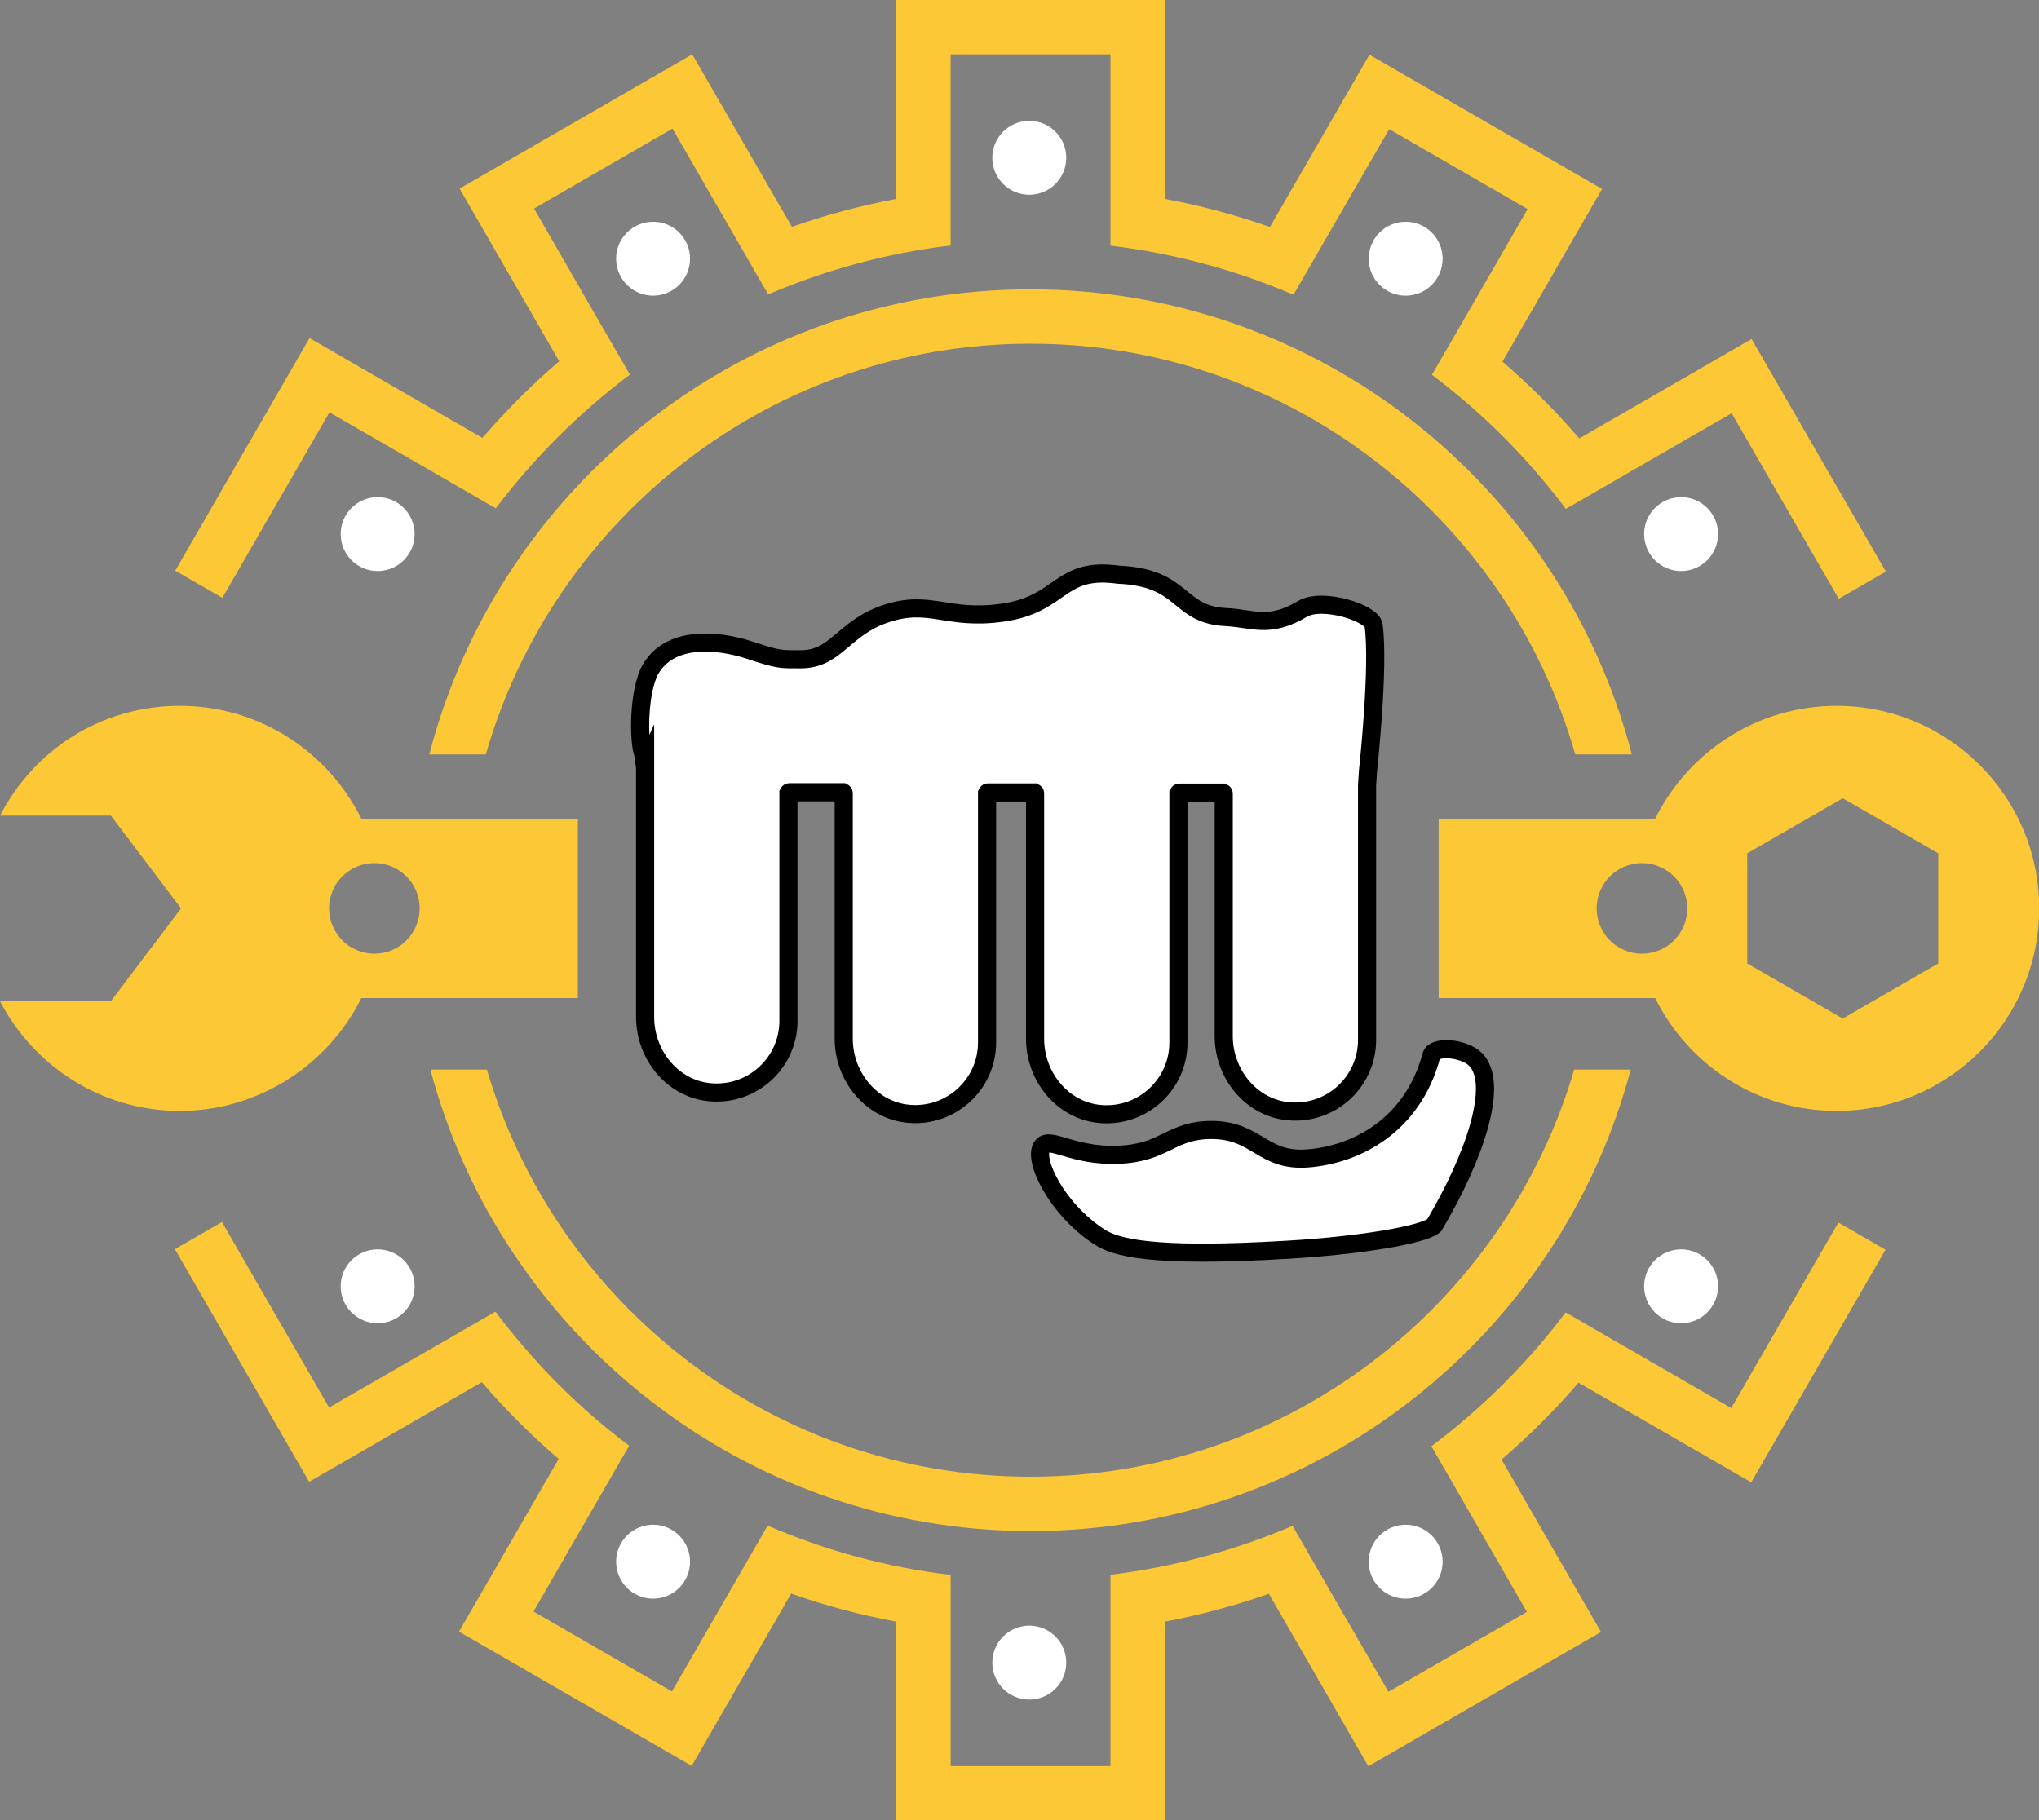 <?xml version="1.0" encoding="UTF-8"?>
<svg id="Ebene_2" data-name="Ebene 2" xmlns="http://www.w3.org/2000/svg" viewBox="0 0 112.52 100.48">
  <rect x="0" y="0" width="112.52" height="100.48" fill="#808080" stroke="none"/>
  <defs>
    <style>
      .cls-1 {
        stroke: #000;
        stroke-miterlimit: 10;
      }

      .cls-1, .cls-2 {
        fill: #fff;
      }

      .cls-3 {
        fill: #fdc835;
      }

      .cls-3, .cls-2 {
        stroke-width: 0px;
      }
    </style>
  </defs>
  <g id="Ebene_1-2" data-name="Ebene 1">
    <g>
      <g>
        <g>
          <path class="cls-3" d="M56.87,81.51c-14.19,0-26.19-9.5-30-22.47h-3.12c3.9,14.64,17.27,25.47,33.12,25.47s29.22-10.82,33.12-25.47h-3.12c-3.81,12.97-15.82,22.47-30,22.47Z"/>
          <path class="cls-3" d="M56.87,18.97c14.26,0,26.31,9.6,30.06,22.67h3.12c-3.83-14.75-17.25-25.67-33.18-25.67s-29.35,10.92-33.18,25.67h3.12c3.75-13.07,15.8-22.67,30.06-22.67Z"/>
        </g>
        <path class="cls-3" d="M96.68,18.7l-9.53,5.5c-1.3-1.52-2.72-2.93-4.24-4.24l5.5-9.53-12.84-7.41-5.49,9.51c-1.87-.66-3.81-1.18-5.8-1.55V0h-14.82v10.98c-1.97.37-3.9.89-5.76,1.54l-5.5-9.52-12.84,7.41,5.5,9.53c-1.52,1.3-2.93,2.72-4.24,4.23l-9.54-5.51-7.41,12.84,2.6,1.5,1.95-3.38,3.96-6.86,6.55,3.78s0,0,0,0l2.63,1.52c2.11-2.79,4.6-5.28,7.4-7.38l-1.52-2.63-3.77-6.54,7.64-4.41,3.77,6.53s0,0,0,0l1.51,2.62c3.16-1.35,6.54-2.28,10.07-2.7V3h8.82v10.56c3.54.43,6.94,1.35,10.1,2.71l2.61-4.52h0s2.67-4.62,2.67-4.62l7.64,4.41-2.05,3.56h0s-3.23,5.59-3.23,5.59c2.8,2.1,5.29,4.6,7.39,7.4l4.64-2.68h0s4.51-2.6,4.51-2.6l4.02,6.97,1.89,3.27,2.6-1.5-7.41-12.84Z"/>
        <path class="cls-3" d="M87.11,76.32l9.53,5.5,7.41-12.84-2.6-1.5-2.16,3.74-3.75,6.5-6.53-3.77s0,0,0,0l-2.61-1.51c-2.11,2.8-4.61,5.29-7.41,7.39l2.18,3.78,3.09,5.36-7.64,4.41-3.24-5.6-2.05-3.56c-3.15,1.35-6.52,2.27-10.05,2.7v10.56h-8.82v-10.55c-3.55-.42-6.94-1.36-10.1-2.72l-1.75,3.04-3.53,6.11-7.64-4.41,2.85-4.94,2.43-4.21c-2.8-2.1-5.27-4.6-7.38-7.4l-2.64,1.52-6.54,3.77-3.16-5.47h0s-2.75-4.77-2.75-4.77l-2.6,1.5,7.41,12.84,9.53-5.5c1.3,1.52,2.72,2.93,4.24,4.24l-5.5,9.53,12.84,7.41,5.49-9.51c1.87.66,3.81,1.18,5.8,1.55v10.98h14.82v-10.98c1.97-.37,3.89-.89,5.74-1.54l5.49,9.52,12.84-7.41-5.49-9.52c1.52-1.3,2.94-2.72,4.24-4.23Z"/>
        <circle class="cls-2" cx="56.8" cy="8.71" r="2.04"/>
        <circle class="cls-2" cx="56.8" cy="91.77" r="2.04"/>
        <circle class="cls-2" cx="20.84" cy="29.48" r="2.04"/>
        <circle class="cls-2" cx="92.77" cy="71" r="2.04"/>
        <circle class="cls-2" cx="77.57" cy="14.28" r="2.04"/>
        <circle class="cls-2" cx="36.04" cy="86.2" r="2.04"/>
        <circle class="cls-2" cx="92.77" cy="29.48" r="2.04"/>
        <circle class="cls-2" cx="20.84" cy="71" r="2.04"/>
        <circle class="cls-2" cx="36.04" cy="14.28" r="2.04"/>
        <circle class="cls-2" cx="77.57" cy="86.2" r="2.04"/>
        <path class="cls-3" d="M19.94,45.19c-1.83-3.69-5.62-6.23-10.01-6.23s-8.07,2.46-9.93,6.06h6.12l3.87,5.12-3.87,5.12H0c1.86,3.59,5.6,6.06,9.93,6.06s8.18-2.54,10.01-6.23h11.95v-9.9h-11.95ZM20.66,52.64c-1.38,0-2.5-1.12-2.5-2.5s1.12-2.5,2.5-2.5,2.5,1.12,2.5,2.5-1.12,2.5-2.5,2.5Z"/>
        <path class="cls-3" d="M101.35,38.96c-4.39,0-8.18,2.54-10.01,6.23h-11.95v9.9h11.95c1.83,3.69,5.62,6.23,10.01,6.23,6.17,0,11.18-5,11.18-11.18s-5-11.18-11.18-11.18ZM90.61,52.64c-1.38,0-2.5-1.12-2.5-2.5s1.12-2.5,2.5-2.5,2.5,1.12,2.5,2.5-1.12,2.5-2.5,2.5ZM106.96,53.18l-5.27,3.04-5.27-3.04v-6.08l5.27-3.04,5.27,3.04v6.08Z"/>
      </g>
      <g>
        <path class="cls-1" d="M35.6,42.29v13.85c0,2.09,1.52,3.97,3.6,4.15,2.34.2,4.31-1.64,4.31-3.94v-12.58s.02-.04.04-.04h2.97s.04.02.04.04v13.56c0,2.09,1.52,3.97,3.6,4.15,2.34.2,4.31-1.64,4.31-3.94v-13.76s.02-.04.04-.04h2.57s.04.02.04.04v13.56c0,2.09,1.52,3.97,3.6,4.15,2.34.2,4.31-1.64,4.31-3.94v-13.76s.02-.04.04-.04h2.42s.04.02.04.04v13.4c0,2.09,1.52,3.97,3.6,4.15,2.34.2,4.31-1.64,4.31-3.94v-14.05l.05-.79s.63-5.74.31-8.05c-.09-.67-2.82-1.56-3.93-.9-1.83,1.1-2.75.52-4.21.45-2.74-.13-2.23-2.18-5.95-2.34-3.3-.46-3.06,1.64-6.41,2.1-3.07.43-3.98-.77-6.44.06-2.36.8-2.7,2.52-4.7,2.51-1.1,0-1.17.03-2.78-.5-1.96-.64-4.43-.74-5.47,1.03-.69,1.18-.69,4.01-.41,4.7l.09.69Z"/>
        <path class="cls-1" d="M61.71,63.74c2.6-.1,2.87-1.36,5.13-1.37,2.55,0,2.81,1.77,5.34,1.57,2.63-.21,5.77-1.78,6.81-5.68.15-.55,1.78-.42,2.42.2,1.37,1.33-.05,5.44-2.27,9.18-.62.53-4.15,1.11-8.07,1.34-7.65.46-9.53-.15-10.39-.7-2.37-1.53-3.72-4.32-3.16-5.02.43-.54,1.7.58,4.2.48Z"/>
      </g>
    </g>
  </g>
</svg>